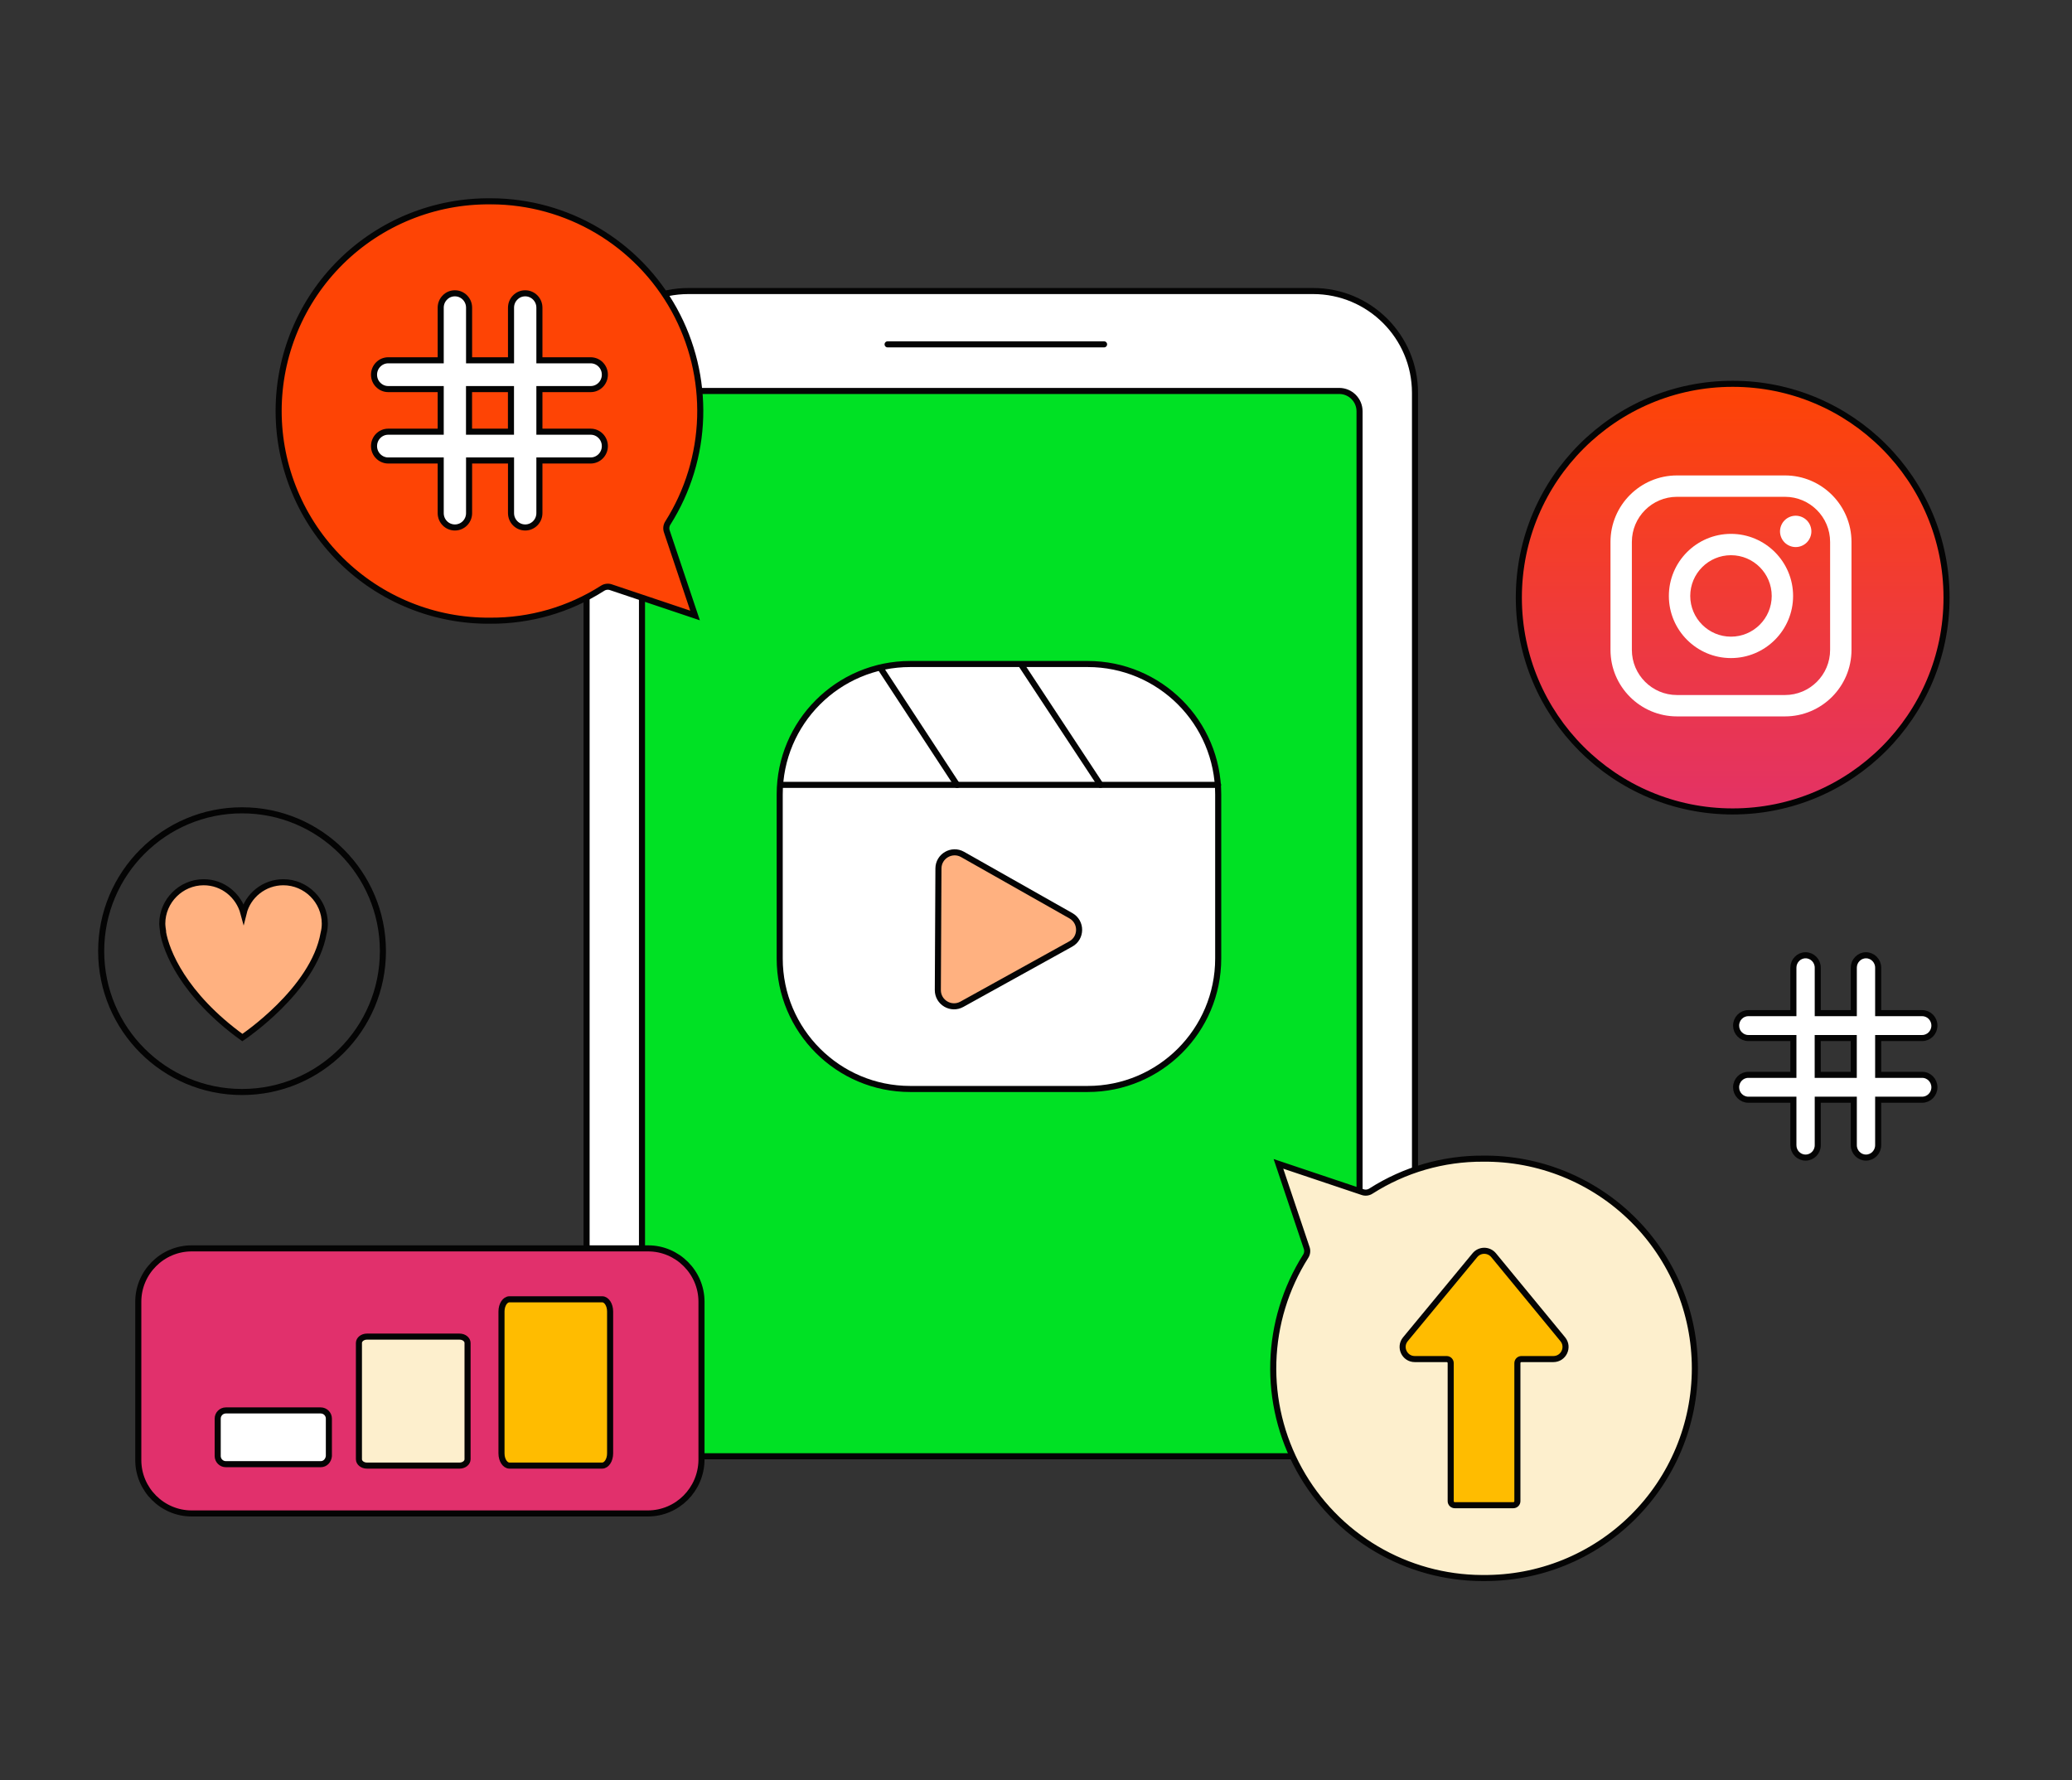 <svg width="512" height="440" viewBox="0 0 512 440" fill="none" xmlns="http://www.w3.org/2000/svg">
<rect x="0" y="0" width="512" height="440" fill="#333333" stroke="none"/>
<path d="M170.109 71.926H324.487C338.378 71.926 349.651 83.199 349.651 97.089V359.898H144.945V97.089C144.945 83.199 156.219 71.926 170.109 71.926Z" fill="white" stroke="#040404" stroke-width="1.5" stroke-linecap="round" stroke-linejoin="round"/>
<path d="M163.673 96.619H330.918C333.695 96.619 335.951 98.876 335.951 101.652V359.906H158.64V101.652C158.64 98.876 160.896 96.619 163.673 96.619Z" fill="#00E124" stroke="#040404" stroke-width="1.5" stroke-linecap="round" stroke-linejoin="round"/>
<path d="M219.33 85.103H272.82" stroke="#040404" stroke-width="1.5" stroke-linecap="round" stroke-linejoin="round"/>
<path d="M366.445 286.351H366.457C373.306 286.282 380.102 287.57 386.45 290.143C392.799 292.716 398.574 296.522 403.442 301.341C408.31 306.16 412.175 311.896 414.813 318.218C417.45 324.54 418.808 331.321 418.808 338.171C418.808 345.021 417.45 351.803 414.813 358.125C412.175 364.447 408.31 370.183 403.442 375.002C398.574 379.821 392.799 383.627 386.45 386.2C380.102 388.773 373.306 390.061 366.457 389.991L366.142 389.988L366.133 389.997C356.97 389.942 347.984 387.458 340.091 382.796C332.109 378.082 325.538 371.314 321.062 363.196C316.587 355.078 314.37 345.909 314.644 336.643C314.917 327.381 317.669 318.361 322.612 310.524C322.826 310.205 322.96 309.84 323.002 309.458C323.045 309.079 322.995 308.695 322.859 308.339L315.908 287.638L336.611 294.59C336.968 294.726 337.352 294.775 337.731 294.733C338.114 294.691 338.48 294.556 338.8 294.342C347.055 289.076 356.654 286.302 366.445 286.351Z" fill="#FDEFCD" stroke="#040404" stroke-width="1.5"/>
<path d="M349.601 335.882C347.063 335.882 345.672 332.927 347.289 330.971L364.452 310.211C365.654 308.757 367.883 308.76 369.081 310.216L386.163 330.976C387.774 332.933 386.381 335.882 383.847 335.882H375.954C375.401 335.882 374.954 336.33 374.954 336.882V370.994C374.954 371.546 374.506 371.994 373.954 371.994H359.474C358.922 371.994 358.474 371.546 358.474 370.994V336.882C358.474 336.33 358.027 335.882 357.474 335.882H349.601Z" fill="#FFBC00" stroke="#040404" stroke-width="1.5" stroke-miterlimit="10"/>
<path d="M121.215 153.397H121.203C114.354 153.467 107.558 152.178 101.21 149.605C94.862 147.032 89.086 143.226 84.218 138.407C79.35 133.589 75.485 127.852 72.848 121.531C70.21 115.209 68.852 108.427 68.852 101.577C68.852 94.727 70.21 87.945 72.848 81.623C75.485 75.301 79.35 69.565 84.218 64.746C89.086 59.927 94.862 56.121 101.21 53.548C107.558 50.976 114.354 49.687 121.203 49.757L121.518 49.76L121.528 49.751C130.69 49.806 139.677 52.29 147.569 56.952C155.551 61.666 162.122 68.435 166.598 76.552C171.074 84.67 173.29 93.84 173.016 103.106C172.743 112.368 169.991 121.387 165.048 129.224C164.834 129.543 164.7 129.908 164.658 130.29C164.616 130.669 164.665 131.053 164.801 131.409L171.752 152.111L151.049 145.159C150.692 145.022 150.308 144.973 149.929 145.015C149.546 145.058 149.18 145.192 148.86 145.407C140.605 150.673 131.007 153.447 121.215 153.397Z" fill="#FE4405" stroke="#040404" stroke-width="1.5"/>
<path d="M145.956 106.689H133.289V96.159H145.956C147.888 96.159 149.463 94.576 149.463 92.601C149.463 90.626 147.888 89.043 145.956 89.043H133.289V76.044C133.289 74.069 131.715 72.486 129.782 72.486C128.809 72.486 127.936 72.878 127.306 73.532C126.662 74.171 126.276 75.071 126.276 76.044V89.043H115.913V76.044C115.913 74.069 114.339 72.486 112.406 72.486C111.433 72.486 110.546 72.878 109.93 73.532C109.286 74.171 108.9 75.071 108.9 76.044V89.043H95.932C94 89.043 92.425 90.641 92.425 92.601C92.425 93.589 92.812 94.489 93.456 95.114C94.1 95.767 94.973 96.159 95.932 96.159H108.9V106.689H95.932C94 106.689 92.425 108.272 92.425 110.247C92.425 111.235 92.812 112.121 93.456 112.76C94.1 113.413 94.973 113.805 95.932 113.805H108.9V126.804C108.9 128.779 110.46 130.362 112.406 130.362C114.353 130.362 115.913 128.779 115.913 126.804V113.805H126.276V126.804C126.276 128.779 127.85 130.362 129.782 130.362C131.715 130.362 133.289 128.779 133.289 126.804V113.805H145.956C147.888 113.805 149.463 112.208 149.463 110.247C149.463 108.286 147.888 106.689 145.956 106.689ZM126.261 106.689H115.899V96.159H126.261V106.689Z" fill="white" stroke="#040404" stroke-width="1.5" stroke-miterlimit="10"/>
<path d="M160.058 374.034H47.354C40.109 374.034 34.172 368.097 34.172 360.852V321.707C34.172 314.462 40.109 308.525 47.354 308.525H160.159C167.404 308.525 173.341 314.462 173.341 321.707V360.852C173.24 368.097 167.404 374.034 160.058 374.034Z" fill="#E1306C" stroke="#040404" stroke-width="1.5" stroke-miterlimit="10" stroke-linecap="round" stroke-linejoin="round"/>
<path d="M79.254 361.858H55.808C54.701 361.858 53.795 360.953 53.795 359.846V350.588C53.795 349.481 54.701 348.575 55.808 348.575H79.254C80.361 348.575 81.267 349.481 81.267 350.588V359.846C81.166 360.953 80.361 361.858 79.254 361.858Z" fill="white" stroke="#040404" stroke-width="1.5" stroke-miterlimit="10" stroke-linecap="round" stroke-linejoin="round"/>
<path d="M113.568 362.207H90.66C89.578 362.207 88.693 361.499 88.693 360.633V331.908C88.693 331.042 89.578 330.334 90.66 330.334H113.568C114.65 330.334 115.535 331.042 115.535 331.908V360.633C115.535 361.499 114.65 362.207 113.568 362.207Z" fill="#FDEFCD" stroke="#040404" stroke-width="1.5" stroke-miterlimit="10" stroke-linecap="round" stroke-linejoin="round"/>
<path d="M148.796 362.207H125.887C124.806 362.207 123.921 360.852 123.921 359.196V324.118C123.921 322.462 124.806 321.107 125.887 321.107H148.796C149.877 321.107 150.762 322.462 150.762 324.118V359.196C150.762 360.852 149.877 362.207 148.796 362.207Z" fill="#FFBC00" stroke="#040404" stroke-width="1.5" stroke-miterlimit="10" stroke-linecap="round" stroke-linejoin="round"/>
<path d="M59.81 269.88C79.034 269.88 94.619 254.295 94.619 235.07C94.619 215.846 79.034 200.261 59.81 200.261C40.585 200.261 25 215.846 25 235.07C25 254.295 40.585 269.88 59.81 269.88Z" stroke="#040404" stroke-width="1.5" stroke-miterlimit="10"/>
<path d="M80.261 228.274C80.261 222.663 75.634 218.036 70.023 218.036C65.298 218.036 61.262 221.285 60.179 225.715C58.998 221.285 55.061 218.036 50.335 218.036C44.724 218.036 40.098 222.663 40.098 228.274C40.098 228.274 40.098 228.963 40.295 230.144C40.295 230.243 40.295 230.341 40.295 230.44C41.082 234.968 45.217 245.796 59.884 256.428C59.884 256.428 77.505 244.713 79.966 230.637C80.163 229.849 80.261 229.062 80.261 228.274Z" fill="#FFB180" stroke="#040404" stroke-width="1.5" stroke-miterlimit="10"/>
<path d="M428.156 200.539C457.341 200.539 481 176.88 481 147.696C481 118.511 457.341 94.852 428.156 94.852C398.971 94.852 375.312 118.511 375.312 147.696C375.312 176.88 398.971 200.539 428.156 200.539Z" fill="url(#paint0_linear_46_24)" stroke="#040404" stroke-width="1.5" stroke-miterlimit="10"/>
<path d="M441.078 117.499H414.392C405.327 117.499 397.958 124.877 397.958 133.933V160.619C397.958 169.684 405.336 177.053 414.392 177.053H441.078C450.143 177.053 457.512 169.676 457.512 160.619V133.933C457.512 124.868 450.135 117.499 441.078 117.499ZM452.229 160.619C452.229 166.767 447.226 171.77 441.078 171.77H414.392C408.244 171.77 403.241 166.767 403.241 160.619V133.933C403.241 127.785 408.244 122.782 414.392 122.782H441.078C447.226 122.782 452.229 127.785 452.229 133.933V160.619Z" fill="white"/>
<path d="M427.732 131.94C419.269 131.94 412.384 138.826 412.384 147.289C412.384 155.752 419.269 162.637 427.732 162.637C436.195 162.637 443.081 155.752 443.081 147.289C443.081 138.826 436.195 131.94 427.732 131.94ZM427.732 157.346C422.186 157.346 417.667 152.835 417.667 147.28C417.667 141.734 422.178 137.215 427.732 137.215C433.287 137.215 437.798 141.726 437.798 147.28C437.798 152.826 433.287 157.346 427.732 157.346Z" fill="white"/>
<path d="M443.724 127.455C442.707 127.455 441.706 127.87 440.985 128.591C440.264 129.312 439.849 130.313 439.849 131.33C439.849 132.348 440.264 133.348 440.985 134.069C441.706 134.79 442.707 135.205 443.724 135.205C444.742 135.205 445.742 134.79 446.463 134.069C447.184 133.348 447.599 132.348 447.599 131.33C447.599 130.313 447.184 129.312 446.463 128.591C445.742 127.87 444.742 127.455 443.724 127.455Z" fill="white"/>
<path d="M474.987 265.636H464.105V256.539H474.987C476.647 256.539 478 255.172 478 253.465C478 251.759 476.647 250.391 474.987 250.391H464.105V239.162C464.105 237.455 462.753 236.088 461.093 236.088C460.257 236.088 459.507 236.426 458.966 236.991C458.412 237.543 458.08 238.321 458.08 239.162V250.391H449.178V239.162C449.178 237.455 447.825 236.088 446.165 236.088C445.329 236.088 444.567 236.426 444.038 236.991C443.485 237.543 443.153 238.321 443.153 239.162V250.391H432.013C430.353 250.391 429 251.771 429 253.465C429 254.318 429.332 255.096 429.885 255.636C430.439 256.2 431.189 256.539 432.013 256.539H443.153V265.636H432.013C430.353 265.636 429 267.003 429 268.71C429 269.563 429.332 270.328 429.885 270.88C430.439 271.445 431.189 271.784 432.013 271.784H443.153V283.013C443.153 284.72 444.493 286.088 446.165 286.088C447.838 286.088 449.178 284.72 449.178 283.013V271.784H458.08V283.013C458.08 284.72 459.433 286.088 461.093 286.088C462.753 286.088 464.105 284.72 464.105 283.013V271.784H474.987C476.647 271.784 478 270.404 478 268.71C478 267.016 476.647 265.636 474.987 265.636ZM458.068 265.636H449.166V256.539H458.068V265.636Z" fill="white" stroke="#040404" stroke-width="1.5" stroke-miterlimit="10"/>
<path d="M268.773 164.104H224.918C207.107 164.104 192.668 178.543 192.668 196.354V236.88C192.668 254.691 207.107 269.13 224.918 269.13H268.773C286.584 269.13 301.023 254.691 301.023 236.88V196.354C301.023 178.543 286.584 164.104 268.773 164.104Z" fill="white" stroke="#040404" stroke-width="1.5"/>
<path d="M237.68 248.196C235.007 249.676 231.728 247.733 231.743 244.677L231.892 214.631C231.907 211.576 235.203 209.664 237.862 211.169L264.623 226.316C267.344 227.856 267.326 231.782 264.591 233.297L237.68 248.196Z" fill="#FFB180" stroke="#040404" stroke-width="1.5" stroke-miterlimit="10"/>
<path d="M193 193.969H301" stroke="#040404" stroke-width="1.5" stroke-linecap="round"/>
<path d="M217.5 165L236.5 194" stroke="#040404" stroke-width="1.5" stroke-linecap="round"/>
<path d="M252.5 164.5L271.929 193.969" stroke="#040404" stroke-width="1.5" stroke-linecap="round"/>
<defs>
<linearGradient id="paint0_linear_46_24" x1="428.156" y1="94.852" x2="428.156" y2="200.539" gradientUnits="userSpaceOnUse">
<stop stop-color="#FE4405"/>
<stop offset="1" stop-color="#E33266"/>
</linearGradient>
</defs>
</svg>
